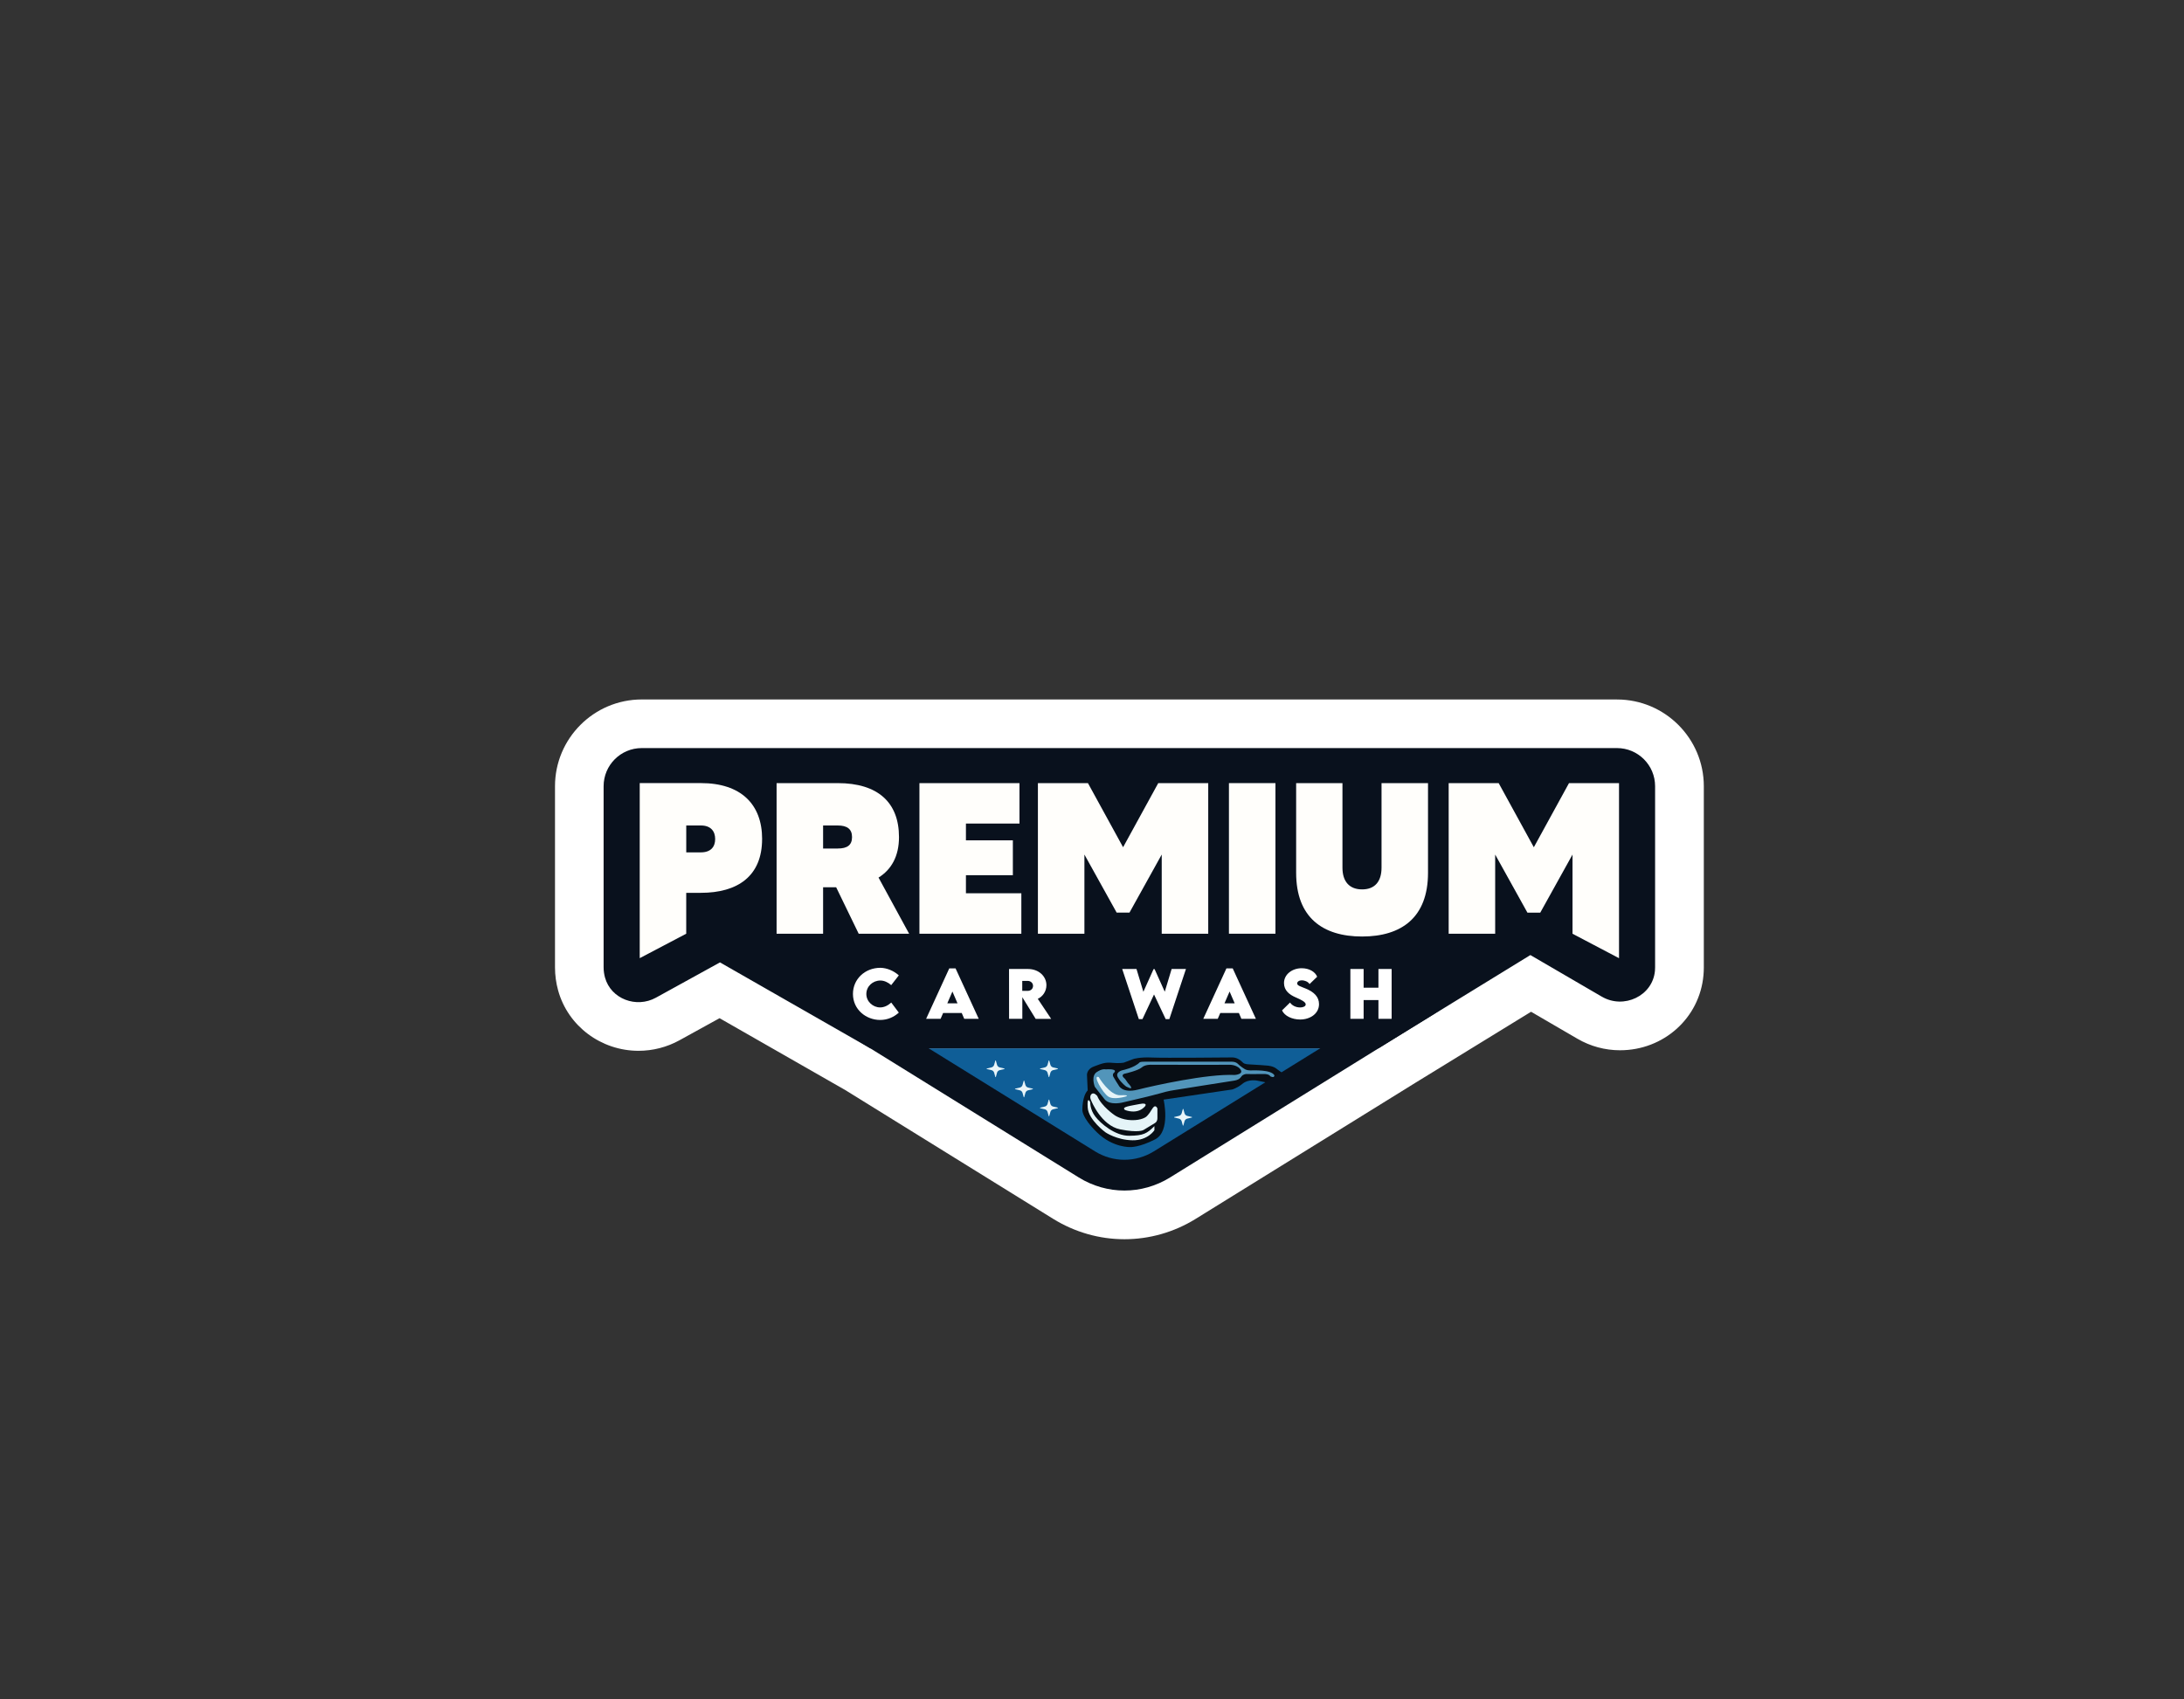<?xml version="1.0" encoding="UTF-8"?><svg id="LOGO-VAR-1" xmlns="http://www.w3.org/2000/svg" viewBox="0 0 890.37 692.84"><rect x="0" y="0" width="890.37" height="692.84" fill="#333333" stroke="none"/><defs><style>.cls-1{fill:#5295ba;}.cls-2{fill:#09111d;}.cls-3{fill:#fffefb;}.cls-4{fill:#fff;}.cls-5{fill:#e5f4f8;}.cls-6{fill:#0f5e97;}.cls-7{fill:#e9f5f9;}.cls-8{fill:#080e15;}</style></defs><path class="cls-4" d="M659.21,285.18h-397.57c-19.51,0-35.38,15.87-35.38,35.38v73.84c0,3.2.43,6.37,1.28,9.43,4,14.49,17.48,24.6,32.78,24.6,5.81,0,11.58-1.48,16.66-4.28l16.37-9.02,51.3,29.34,84.7,52.47c8.77,5.43,18.81,8.31,29.05,8.31s20.28-2.87,29.05-8.3l89.81-55.63,46.92-28.81,18.93,11.02c5.26,3.06,11.25,4.68,17.33,4.68h0c17.82,0,32.45-13.15,34.02-30.55.1-1.07.15-2.16.15-3.25v-73.84c0-19.51-15.87-35.38-35.38-35.38Z"/><path class="cls-6" d="M541.1,427.42l-69.84,43.26c-7.89,4.89-17.87,4.89-25.75,0l-69.84-43.26h165.43Z"/><path class="cls-2" d="M653.07,406.38l-29.17-16.99-61.95,38.03h-207.16l-61.27-35.04-26.12,14.39c-7.97,4.39-18.34.54-20.76-8.23-.36-1.32-.56-2.71-.56-4.15v-73.84c0-8.59,6.96-15.55,15.55-15.55h397.57c8.59,0,15.55,6.96,15.55,15.55v73.84c0,.48-.02.95-.06,1.42-.93,10.27-12.71,15.75-21.62,10.56Z"/><path class="cls-8" d="M517.88,443.04l-2.15-1.82-3.31-.66s-3.47-.66-5.79,1.24c-2.32,1.9-4.3,2.4-4.3,2.4l-27.95,4.13s2.98,12.9-3.47,16.21c-6.45,3.31-10.09,3.14-10.09,3.14,0,0-7.11.33-13.56-5.95-6.45-6.28-6-9.29-6-9.29,0,0-.09-5.51,2.17-7.86l-.28-6.04s-.36-2.51,2.81-3.71c3.17-1.2,4.61-1.8,7.48-1.5,2.87.3,4.73-.08,4.73-.08l3.89-1.48s2.57-.84,7.54-.6,31.09-.04,32.77-.04,3.22.96,3.94,1.73c.72.77,1.23,1.07,3.38,1.13s7.06.48,7.06.48c0,0,2.45.12,3.95,1.5l4.97,3.65-7.83,3.43Z"/><path class="cls-1" d="M517.87,438.83s-.31-1.02-2.91-.94c-2.6.08-6.93,0-6.93,0,0,0-1.26.08-1.89.95s-1.18,1.5-3.38,1.81-24.4,3.86-24.4,3.86c0,0-1.97.24-5.43,1.26-3.46,1.02-14.95,3.65-14.95,3.65,0,0-5.43,1.55-7.71-1.29s-3.94-5.04-3.94-5.04c0,0-1.89-4.72,1.18-6.22,0,0,1.65-1.18,3.38-.87,0,0,5.51-.47,2.99,1.65,0,0-.39.55,0,1.34s2.13,3.46,2.13,3.46c0,0,1.34,3.46,7.87,1.81,6.53-1.65,28.49-6.53,39.51-5.98,0,0,4.56-.31,1.73-2.91,0,0-1.42-1.34-4.25-1.26-2.83.08-31.48,0-31.48,0,0,0-2.52-.15-3.94,1.11s-6.53,2.44-6.53,2.44c0,0-2.64.29-.26,2.23l1.2,1.71s3.43,3.52-.71,1.42c0,0-2.05-1.44-3.38-3.7-1.33-2.26,1.89-2.99,1.89-2.99,0,0,4.8-.94,7-3.23,0,0,.37-.24,1.91-.23s35.65,0,35.65,0c0,0,1.57-.04,2.47.91.9.96,2.7,2.06,2.7,2.06,0,0,.75.58,2.29.58s8.36-.38,9.84,1.94c0,0,.32,1.39-1.66.47Z"/><path class="cls-5" d="M447.91,439.13s4.49,7.62,8.87,7.42c4.37-.2,2.07.54,2.07.54,0,0-4.73,1.46-7.02,0-2.29-1.46-6.62-9.05-3.91-7.96Z"/><path class="cls-5" d="M458.65,452.55s4.96,2.14,8.12-1.45c0,0,1.45-1.7-2.19-.97-3.64.74-7.63,1.12-5.93,2.42Z"/><path class="cls-5" d="M471.84,451.93s-.77-2.13-2.17.26c-1.4,2.39-2.39,3.12-2.39,3.12,0,0-1.76,1.51-5.99,1.4-4.23-.11-6.87-2.02-6.87-2.02,0,0-5.4-3.64-7.09-7.83,0,0-1.36-1.76-2.39-.74s0,2.79,0,2.79c0,0,4.04,10,11.69,11.54,7.65,1.54,9.56.26,9.56.26l4.59-2.79s1.07-.48,1.07-2.02v-3.97Z"/><path class="cls-5" d="M470.63,459.14v1.65s-2.61,4.23-8.97,4.12c-6.36-.11-10.92-3.2-10.92-3.2,0,0-6.98-5.04-7.31-10.15-.33-5.11,1.05-2.15,1.05-2.15,0,0-.17,2.89,2,5.76,2.17,2.87,8.12,7.98,13.93,7.9,5.81-.07,7.17-.92,10.22-3.93Z"/><path class="cls-7" d="M405.99,432.42l.47,1.7c.15.54.58.95,1.12,1.08l1.87.44c.12.03.12.2,0,.23l-1.87.44c-.54.13-.97.54-1.12,1.08l-.47,1.7c-.03.11-.19.11-.22,0l-.47-1.7c-.15-.54-.58-.95-1.12-1.08l-1.87-.44c-.12-.03-.12-.2,0-.23l1.87-.44c.54-.13.97-.54,1.12-1.08l.47-1.7c.03-.11.19-.11.22,0Z"/><path class="cls-7" d="M427.75,432.42l.47,1.7c.15.54.58.95,1.12,1.08l1.87.44c.12.03.12.2,0,.23l-1.87.44c-.54.13-.97.54-1.12,1.08l-.47,1.7c-.03.11-.19.11-.22,0l-.47-1.7c-.15-.54-.58-.95-1.12-1.08l-1.87-.44c-.12-.03-.12-.2,0-.23l1.87-.44c.54-.13.97-.54,1.12-1.08l.47-1.7c.03-.11.19-.11.22,0Z"/><path class="cls-7" d="M417.56,440.64l.47,1.7c.15.54.58.95,1.12,1.08l1.87.44c.12.03.12.2,0,.23l-1.87.44c-.54.13-.97.54-1.12,1.08l-.47,1.7c-.03.11-.19.11-.22,0l-.47-1.7c-.15-.54-.58-.95-1.12-1.08l-1.87-.44c-.12-.03-.12-.2,0-.23l1.87-.44c.54-.13.97-.54,1.12-1.08l.47-1.7c.03-.11.19-.11.22,0Z"/><path class="cls-7" d="M482.43,452.19l.47,1.7c.15.54.58.95,1.12,1.08l1.87.44c.12.03.12.2,0,.23l-1.87.44c-.54.13-.97.54-1.12,1.08l-.47,1.7c-.03.11-.19.11-.22,0l-.47-1.7c-.15-.54-.58-.95-1.12-1.08l-1.87-.44c-.12-.03-.12-.2,0-.23l1.87-.44c.54-.13.97-.54,1.12-1.08l.47-1.7c.03-.11.19-.11.22,0Z"/><path class="cls-7" d="M427.75,448.38l.47,1.7c.15.54.58.95,1.12,1.08l1.87.44c.12.03.12.2,0,.23l-1.87.44c-.54.13-.97.54-1.12,1.08l-.47,1.7c-.03.11-.19.11-.22,0l-.47-1.7c-.15-.54-.58-.95-1.12-1.08l-1.87-.44c-.12-.03-.12-.2,0-.23l1.87-.44c.54-.13.97-.54,1.12-1.08l.47-1.7c.03-.11.19-.11.22,0Z"/><path class="cls-2" d="M601.1,383.52c0,12.32-6.25,23.54-16.72,30.03l-107.38,66.52c-5.74,3.55-12.17,5.33-18.6,5.33s-12.87-1.78-18.6-5.33l-107.38-66.52h0c-10.47-6.49-16.72-17.71-16.72-30.03h12.53c0,7.95,4.03,15.19,10.79,19.38h0l107.38,66.52c7.4,4.59,16.6,4.58,24.01,0l107.38-66.52c6.76-4.19,10.79-11.43,10.79-19.38h12.53Z"/><path class="cls-3" d="M310.69,342.09c0,15.18-10.03,21.93-24.95,21.93h-5.98v16.67l-18.96,9.97v-71.38h24.95c16.27,0,24.95,8.6,24.95,22.81ZM291.56,342.09c0-3.25-1.85-5.53-5.81-5.53h-5.98v10.96h5.98c3.96,0,5.81-2.19,5.81-5.44Z"/><path class="cls-3" d="M340.87,361.74h-5.31v18.95h-18.96v-61.4h24.95c16.27,0,24.95,7.81,24.95,22.02,0,7.81-3.12,13.25-8.34,16.49l12.47,22.89h-20.56l-9.19-18.95ZM335.56,345.95h5.98c3.88,0,5.82-1.4,5.82-4.65s-1.94-4.74-5.82-4.74h-5.98v9.39Z"/><path class="cls-3" d="M416.38,364.2v16.49h-41.55v-61.4h40.79v16.49h-21.83v6.84h19.13v14.21h-19.13v7.37h22.59Z"/><path class="cls-3" d="M492.57,319.29v61.4h-18.96v-32.28l-13.15,23.68h-5.22l-13.15-23.68v32.28h-18.96v-61.4h20.4l14.33,26.14,14.33-26.14h20.39Z"/><path class="cls-3" d="M519.97,319.29v61.4h-18.96v-61.4h18.96Z"/><path class="cls-3" d="M582.17,319.29v36.58c0,18.25-10.87,25.96-26.88,25.96s-26.88-7.72-26.88-25.96v-36.58h18.88v34.47c0,5.7,2.87,8.86,8.01,8.86s7.92-3.16,7.92-8.86v-34.47h18.96Z"/><path class="cls-3" d="M660.04,319.29v71.38l-18.96-9.97v-32.28l-13.15,23.68h-5.23l-13.15-23.68v32.28h-18.96v-61.4h20.39l14.33,26.14,14.33-26.14h20.39Z"/><path class="cls-4" d="M347.73,405.23c0-6.01,4.87-10.64,11.19-10.64,2.62.04,5.43,1.19,7.51,3.08l-3.1,3.98c-1.25-1.13-2.9-1.88-4.4-1.88-3.13,0-5.74,2.38-5.74,5.5s2.72,5.47,5.62,5.47c1.7,0,3.23-.81,4.54-1.98l3.08,4.1c-1.94,1.76-4.53,2.99-7.61,2.99-5.74,0-11.09-4.24-11.09-10.61Z"/><path class="cls-4" d="M392.08,413.02h-7.59l-1.03,2.37h-5.9l9.44-20.57h2.56l9.45,20.57h-5.91l-1.02-2.37ZM390.36,409.08l-2.08-4.82-2.09,4.82h4.17Z"/><path class="cls-4" d="M422.21,415.39l-5.43-8.82v8.82h-5.4l-.02-20.32h7.71c4.39,0,7.53,2.96,7.53,6.61,0,2.53-1.53,4.65-3.52,5.56l5.45,8.16h-6.32ZM416.75,403.99h2.21c1.15.03,2.19-.78,2.19-2.03s-1.06-2.04-2.19-2.04h-2.21v4.07Z"/><path class="cls-4" d="M457.48,395.07h5.84l2.81,9.3,4.16-9.27h.4l4.16,9.24,2.8-9.28h5.84l-6.78,20.45h-1.49l-4.75-10.05-4.72,10.05h-1.47l-6.79-20.45Z"/><path class="cls-4" d="M505.07,413.02h-7.59l-1.03,2.37h-5.9l9.44-20.57h2.56l9.45,20.57h-5.91l-1.02-2.37ZM503.36,409.08l-2.08-4.82-2.09,4.82h4.17Z"/><path class="cls-4" d="M522.66,411.95l3.26-3.2c.84,1.25,2.42,2,4.12,2,1.15,0,2.27-.42,2.27-1.25,0-1.05-2.08-1.97-4.07-2.85-2.57-1.11-4.78-2.8-4.78-5.86,0-3.52,3.34-6.03,7.2-6.03,3.1,0,5.52,1.46,6.32,3.47l-3.11,3c-.61-1.07-2.17-1.54-3.14-1.54-1.11,0-1.9.57-1.9,1.26,0,.93,1.44,1.24,3.63,2.16,3.18,1.34,5.28,3.28,5.28,6.28,0,3.87-3.61,6.28-7.68,6.28-3.34,0-6.38-1.47-7.4-3.72Z"/><path class="cls-4" d="M567.34,395.07v20.32h-5.38v-7.65h-6.04v7.65h-5.4v-20.32h5.4v7.63h6.04v-7.63h5.38Z"/></svg>